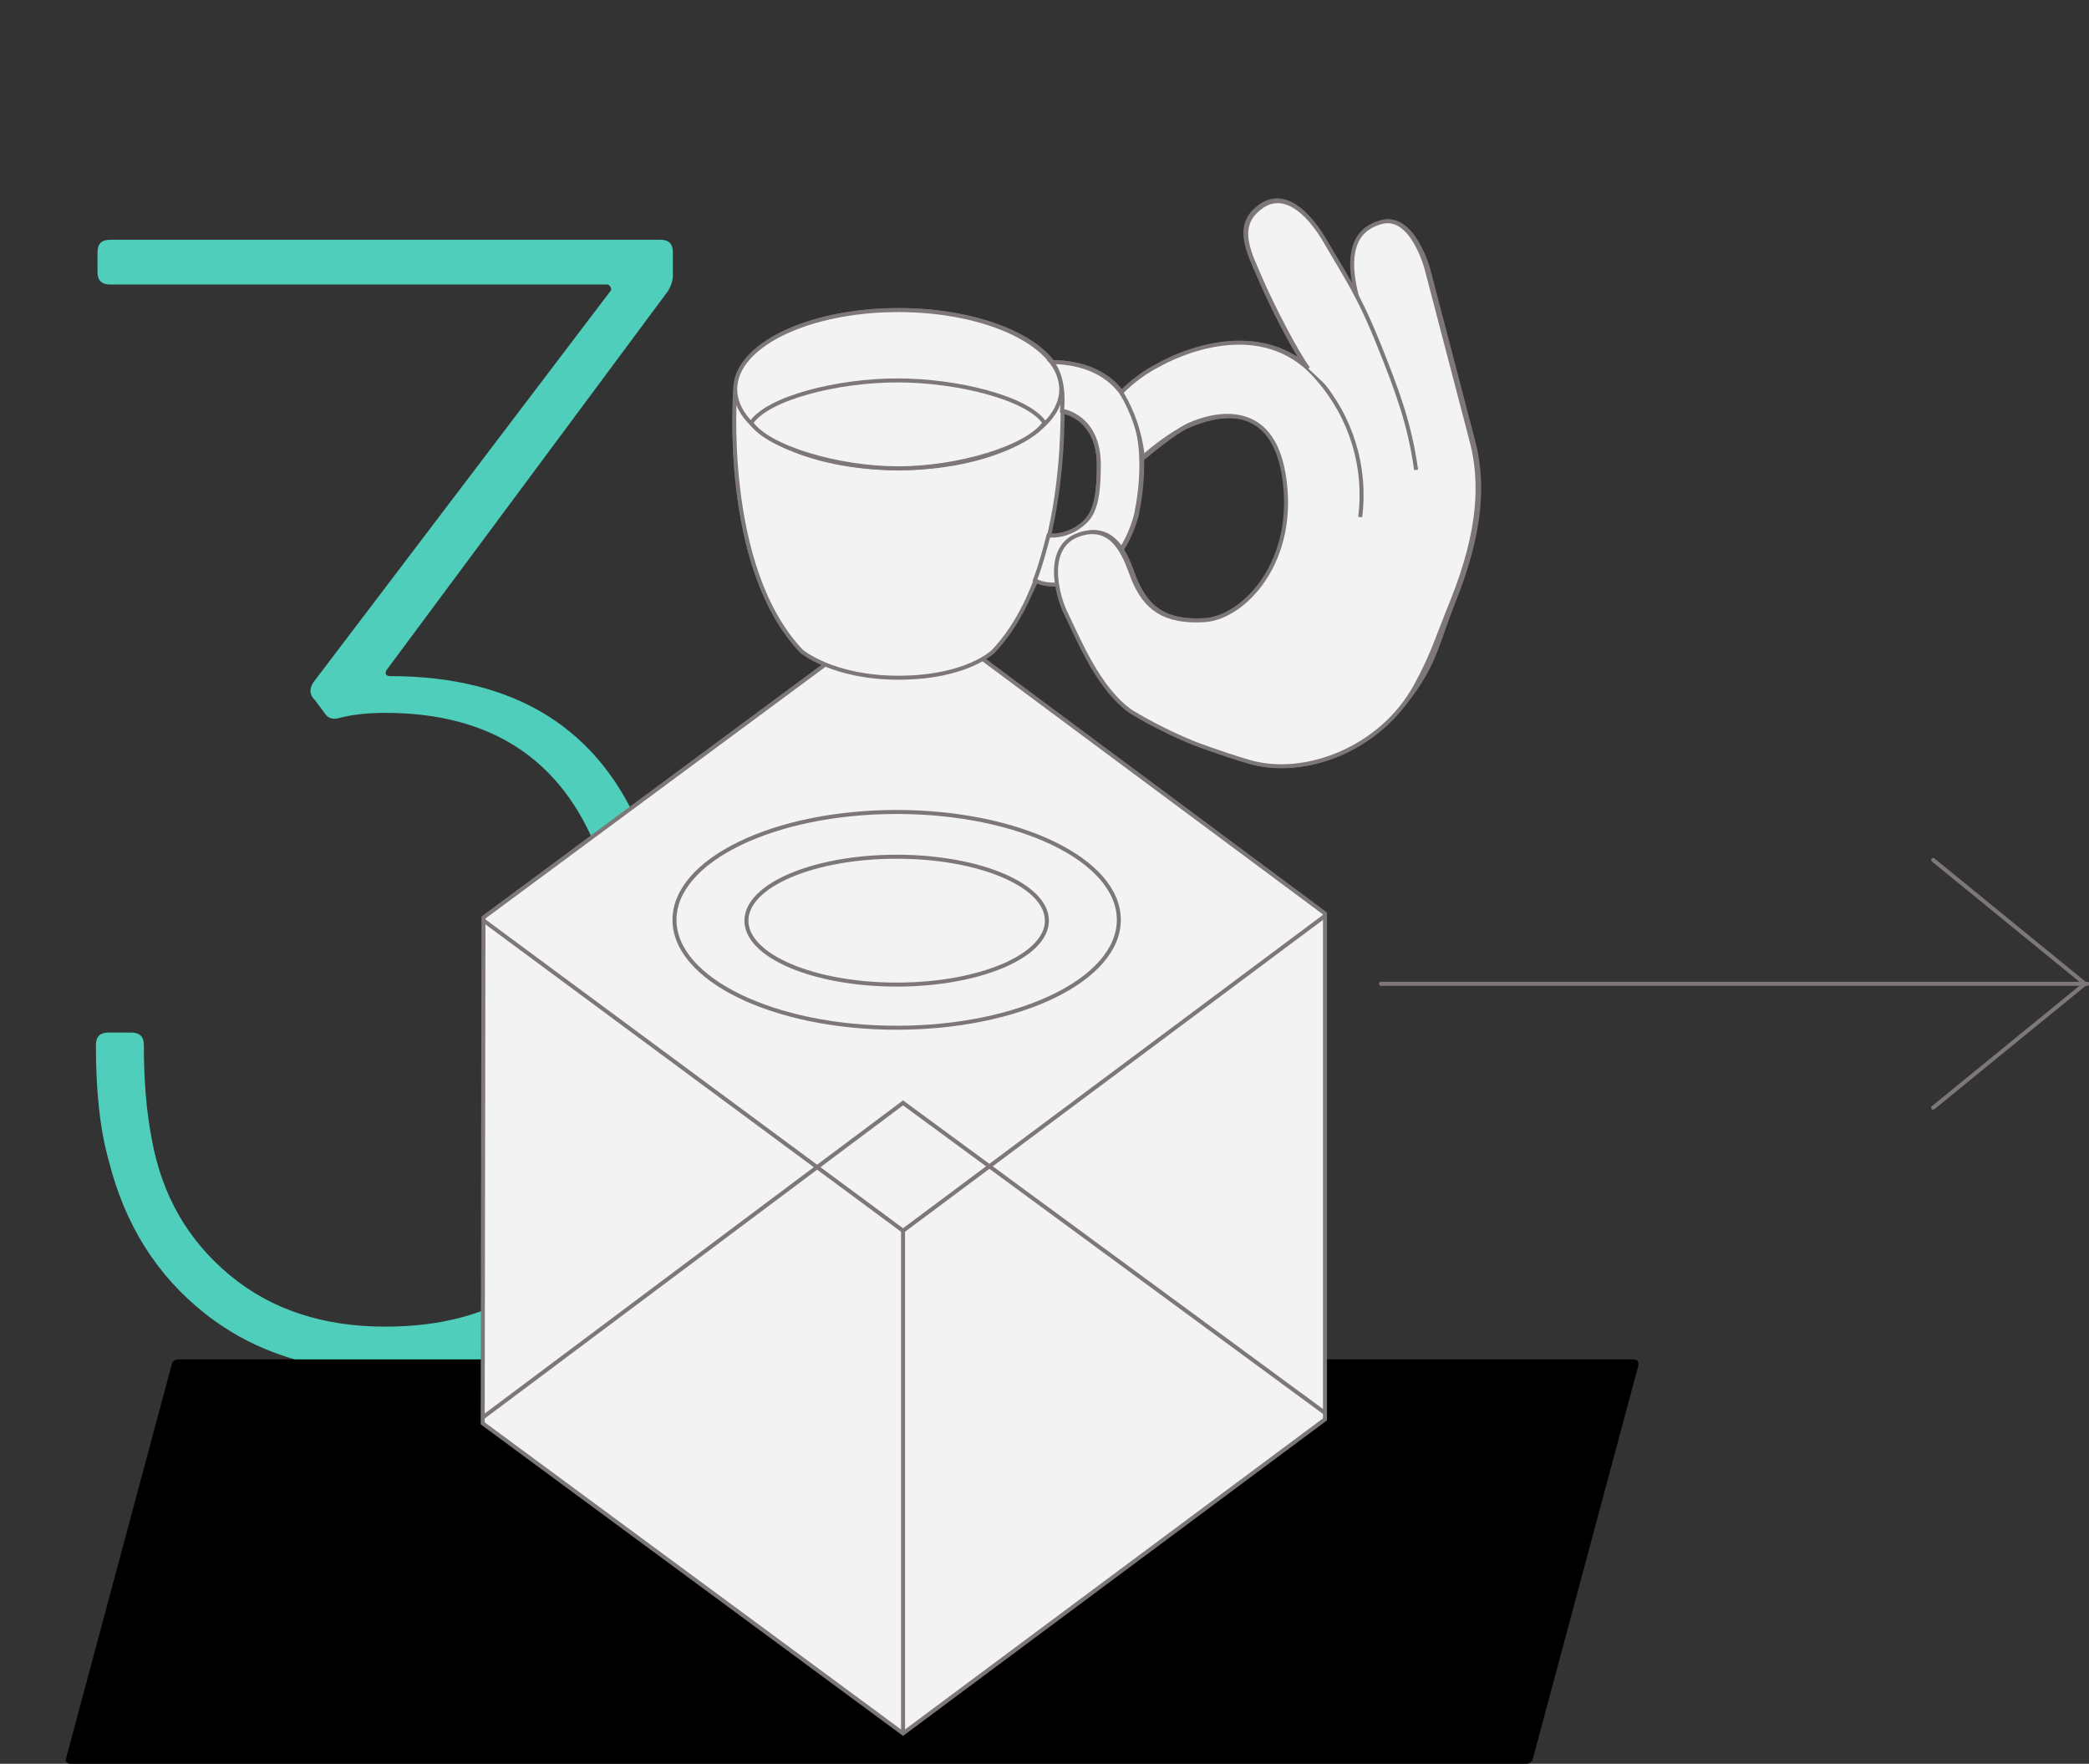 <?xml version="1.0" encoding="utf-8"?>
<!-- Generator: Adobe Illustrator 21.0.0, SVG Export Plug-In . SVG Version: 6.00 Build 0)  -->
<svg version="1.1" id="Layer_1" xmlns="http://www.w3.org/2000/svg" xmlns:xlink="http://www.w3.org/1999/xlink" x="0px" y="0px"
	 viewBox="0 0 261.4 220.7" style="enable-background:new 0 0 261.4 220.7;" xml:space="preserve">
<rect x="0" y="0" width="261.4" height="220.7" fill="#333333" stroke="none"/>
<style type="text/css">
	.st0{enable-background:new    ;}
	.st1{fill:#4FCFBB;}
	.st2{fill:#F3F3F3;stroke:#7D7778;stroke-width:0.5;stroke-miterlimit:10;}
	.st3{fill:none;stroke:#7D7778;stroke-width:0.5;stroke-miterlimit:10;}
	.st4{fill:none;stroke:#7D7778;stroke-width:0.5;stroke-linecap:round;stroke-linejoin:round;}
</style>
<title>Asset 4</title>
<g class="st0">
	<path class="st1" d="M84.4,128.6c0,7.3-0.8,13.7-2.4,19.2c-2.4,7.9-6.4,13.8-12.1,17.8c-5.7,4-12.9,6-21.7,6
		c-8.9,0-16.4-2.4-22.5-7.2c-6.1-4.8-10.1-11.2-12.1-19.2c-1.1-3.9-1.6-8.7-1.6-14.4c0-1.1,0.5-1.6,1.6-1.6h2.8
		c1.1,0,1.6,0.5,1.6,1.6c0,4.3,0.3,8.2,1,11.8c1.3,7.1,4.6,12.7,9.8,17c5.2,4.3,11.7,6.4,19.4,6.4c7.1,0,13-1.6,17.7-4.9
		c4.7-3.3,8.1-8.1,10.1-14.5c1.6-5.1,2.4-11.1,2.4-18c0-8.9-1.2-16.3-3.6-22C70.3,95,61.4,89.2,48.2,89.2c-2.1,0-4,0.2-5.6,0.6
		c-0.9,0.3-1.6,0.1-2-0.6l-1.2-1.6c-0.7-0.7-0.7-1.4-0.2-2.2l37.2-49c0.1-0.1,0.1-0.3,0-0.5c-0.1-0.2-0.3-0.3-0.4-0.3H13.8
		c-1.1,0-1.6-0.5-1.6-1.6v-2.4c0-1.1,0.5-1.6,1.6-1.6h68.8c1.1,0,1.6,0.5,1.6,1.6v2.8c0,0.7-0.2,1.3-0.6,2L48.4,83.8
		c-0.3,0.5-0.1,0.8,0.4,0.8c15.7,0,26.3,6.6,31.6,19.8C83.1,110.9,84.4,119,84.4,128.6z"/>
</g>
<path d="M8.3,219.9l13.2-49.2c0.1-0.4,0.5-0.6,0.8-0.6h182.1c0.5,0,0.7,0.3,0.6,0.8l-13.2,49.2c-0.1,0.4-0.5,0.6-0.8,0.6H8.9
	C8.3,220.7,8.1,220.4,8.3,219.9z"/>
<polygon class="st2" points="60.4,178.1 113,216.9 165.8,177.6 165.8,114.3 113.6,75.5 60.5,114.8 "/>
<polyline class="st2" points="165.8,176.8 113,138 60.5,177.3 "/>
<line class="st3" x1="113" y1="154" x2="165.8" y2="114.6"/>
<line class="st3" x1="60.4" y1="115.1" x2="113" y2="154"/>
<line class="st3" x1="113" y1="154" x2="113" y2="216.9"/>
<ellipse class="st2" cx="112.2" cy="115.1" rx="27.8" ry="13.5"/>
<ellipse class="st2" cx="112.2" cy="115.2" rx="18.8" ry="8"/>
<path class="st2" d="M100.3,81.4c0,0,3.8,3.3,12.1,3.3c8.6,0,11.9-3.3,11.9-3.3c2.7-2.8,5.4-8.8,5.4-8.8c1.7,0.4,3.5,0.5,5.3,0.2
	c5.8-1.3,7.3-8.6,7.3-8.6c1.4-7.1,1.4-18.7-10.6-18.9c0.4,0.5,0.7,1,0.9,1.6c-1.7-4.6-10.1-8.1-20.1-8.1c-11.3,0-20.4,4.4-20.4,9.9
	C92,48.7,90.2,70.9,100.3,81.4z M132.8,48c0,0.1,0.1,0.3,0.1,0.4l0,0C132.8,48.3,132.8,48.2,132.8,48z M131.2,67
	c1.3-6,1.9-12.2,1.6-18.3c0.1,0.9,0.1,1.9,0.1,2.8c0,0,4.6,0.6,4.6,6.8c0,5.8-1.2,6.8-2.9,8C133.6,66.9,132.4,67.1,131.2,67
	L131.2,67z"/>
<path class="st2" d="M132.9,48.5c0,0,1.4,22.4-8.6,33c0,0-3.3,3.3-11.9,3.3c-8.2,0-12.1-3.3-12.1-3.3C90.2,70.9,92,48.7,92,48.7"/>
<ellipse class="st2" cx="112.4" cy="48.7" rx="20.4" ry="9.9"/>
<path class="st2" d="M112.4,58.6c7.5,0,16.2-2.6,18.3-5.7c-2.1-3.1-10.9-5.3-18.4-5.3S96.1,49.8,94,52.9
	C96.1,56,104.9,58.6,112.4,58.6z"/>
<path class="st2" d="M131.6,45.3c12,0.2,12,11.9,10.6,18.9c0,0-1.5,7.3-7.3,8.6c-4,0.9-5.4-0.2-5.4-0.2c0.7-1.8,1.2-3.7,1.7-5.6
	c1.2,0.1,2.3-0.2,3.4-0.8c1.8-1.2,2.9-2.2,2.9-8c0-6.2-4.6-6.8-4.6-6.8C133.3,46.9,131.6,45.3,131.6,45.3z"/>
<path class="st2" d="M163.6,46c-1.4-1.7-4.5-7.7-6-11.3c-1.3-3-3-6.2-0.4-8.5c2.9-2.6,5.9-0.4,8.3,3.5c1.9,3.2,3.2,5.2,4.6,8v-0.2
	c-1.9-6.9,0.4-9,2.9-9.7c3.8-1,5.7,5.8,5.7,5.8l5.7,21.8c1.2,4.8,1.1,10.8-2.4,19.6c-2.1,5.3-2.3,7.3-4.7,10.9
	c-7.1,10.7-17.1,10.6-20.9,9.4s-6.8-2.3-6.8-2.3c-2.7-1.1-5.3-2.5-7.8-3.9c-4.1-2.8-6.6-9-8.2-12.3c-0.9-1.9-3-8.6,1.9-10
	c4.4-1.3,5.7,3.6,6.5,5.6c1.5,3.7,3.8,5.5,8.9,5.2s11.8-7.5,9.9-18.4c-1.8-10.3-10.4-6.6-12.1-5.9s-5.5,3.9-5.5,3.9
	c0.1-2.6-2.6-8.4-2.6-8.1c1.4-1.4,3-2.6,4.8-3.5c1.6-0.8,11.3-6,18.6,0.6"/>
<path class="st2" d="M170.2,64.7c0.8-6.2-1.1-12.5-5.3-17.3c-7.1-8.4-18.2-2.7-19.8-1.8c-1.8,0.9-3.4,2.1-4.8,3.5
	c1.5,2.5,2.4,5.2,2.7,8.1c1.7-1.5,3.5-2.8,5.5-3.9c1.6-0.8,10.3-4.4,12.1,5.9c1.9,10.9-4.9,18.1-9.9,18.4s-7.4-1.5-8.9-5.2
	c-0.8-2-2.1-6.9-6.5-5.6c-4.9,1.4-2.9,8.1-1.9,10c1.6,3.3,4.1,9.5,8.2,12.3c2.5,1.5,5.1,2.8,7.8,3.9c0,0,3.1,1.2,6.8,2.3
	c7,2.1,16.6-1.6,20.9-9.4c2.1-3.8,2.6-5.7,4.7-10.9c3.5-8.8,3.6-14.8,2.4-19.6l-5.7-21.8c0,0-1.8-6.9-5.7-5.8
	c-2.5,0.7-4.8,2.8-2.9,9.7"/>
<path class="st2" d="M177.2,58.8c-0.8-5.8-2.4-10-4.6-15.5c-2.6-6.5-4.1-8.5-7-13.5c-2.4-3.9-5.5-6.1-8.3-3.5
	c-2.6,2.3-0.9,5.5,0.4,8.5c1.5,3.5,4.6,9.5,6,11.3"/>
<path class="st4" d="M241.9,107.6l19,15.5l-19,15.5"/>
<line class="st4" x1="261.2" y1="123.1" x2="172.8" y2="123.1"/>
</svg>
